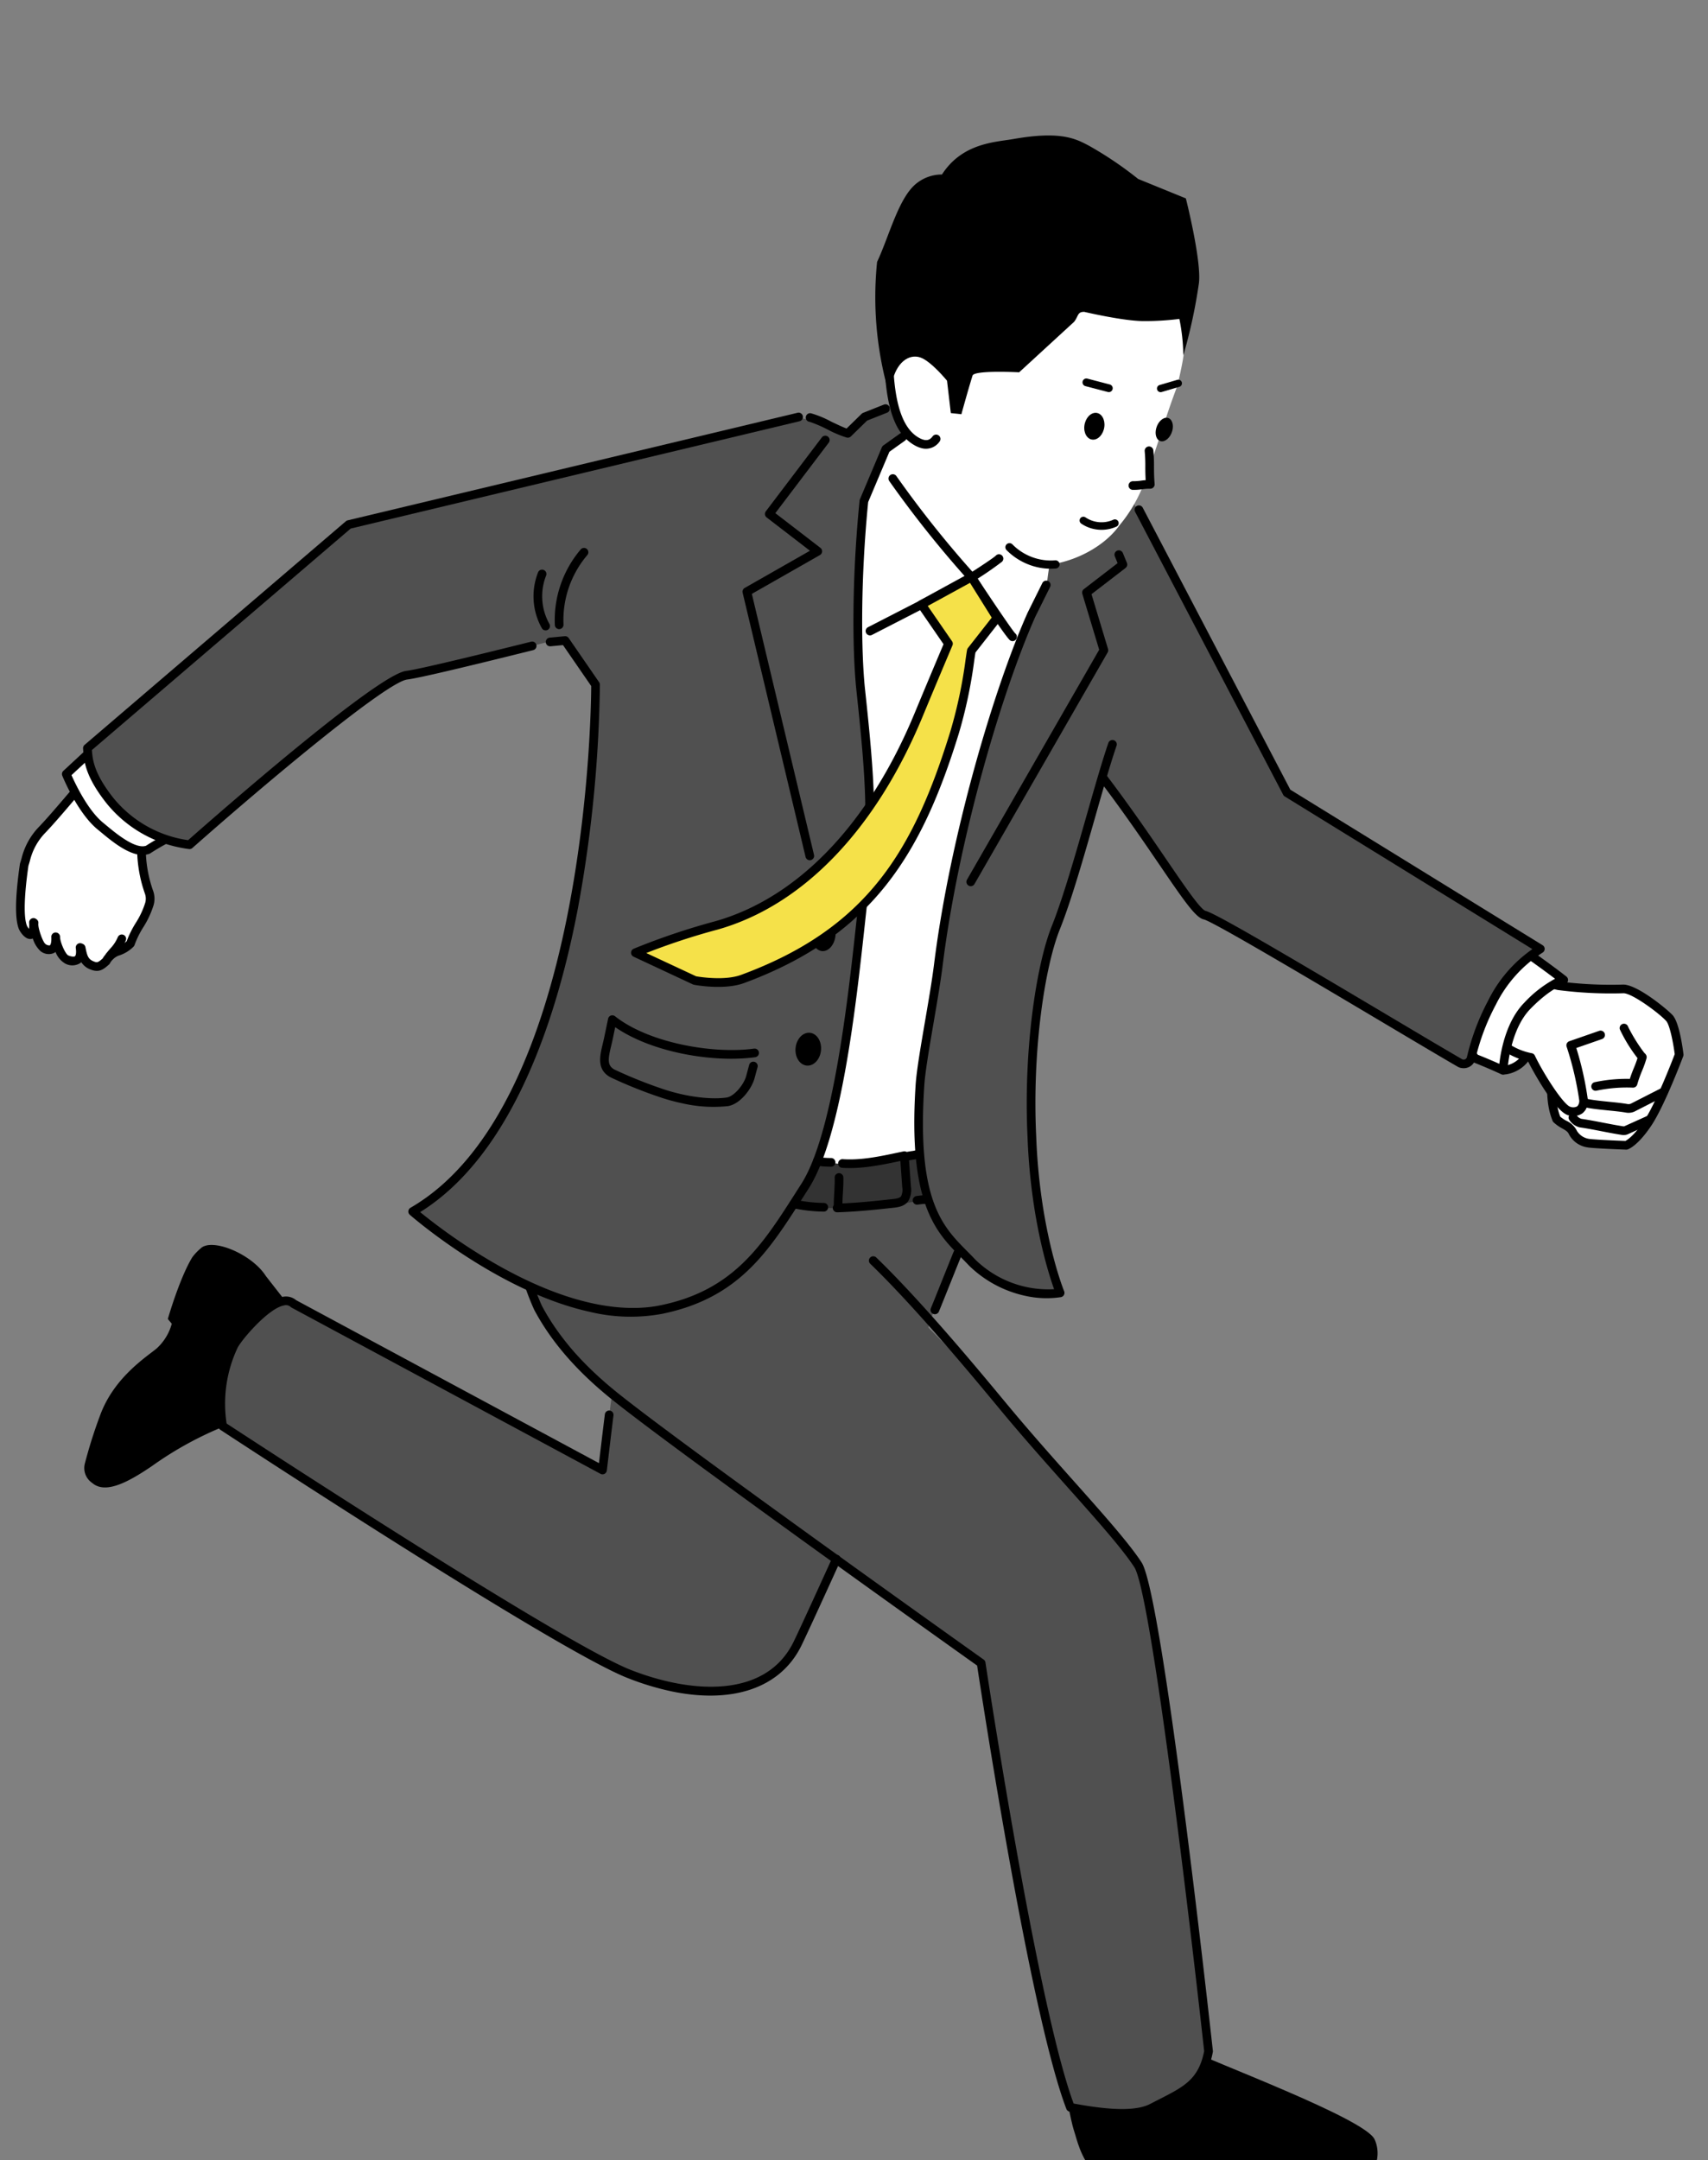 <svg xmlns="http://www.w3.org/2000/svg" width="363" height="459"><rect width="100%" height="100%" fill="#808080" stroke="none"/><defs><clipPath id="a"><path data-name="長方形 2290" transform="translate(-8 3987.203)" fill="none" stroke="#707070" d="M0 0h363v459H0z"/></clipPath><clipPath id="b"><path data-name="長方形 2289" fill="none" d="M0 0h354.256v422.367H0z"/></clipPath></defs><g data-name="マスクグループ 319" transform="translate(8 -3987.203)" clip-path="url(#a)"><g data-name="グループ 9023"><g data-name="グループ 9022" transform="rotate(12.04 -18840.472 2166.266)" clip-path="url(#b)"><path data-name="パス 10141" d="M321.419 170.518l-4.493-.378.515 4.451a7.372 7.372 0 002.4-1.345 7.222 7.222 0 001.578-2.728" fill="#fff"/><path data-name="パス 10142" d="M294.258 391.837c7.481 1.836 40.906 6.759 43.83 10.592 2.694 3.532 1.5 9.5-2.991 12.064-10.011 5.7-18.423 6.664-28.8 5.98s-10.2-2.5-10.2-2.5h-5.43c.393.97 1.1 2.187.6 2.985-.584.924-2.509 1.361-3.8 1.384-2.488.045-5.3.106-6.178-.544-3.622-2.674-5.006-6.066-6.15-8.008-.948-1.622-4.1-9.163-4.1-9.163s8.471 1 14.381-1.177c4.719-1.735 8.838-11.613 8.838-11.613"/><path data-name="パス 10143" d="M235.216 320.922s-73.685-31.835-88.815-39.653c.8.412-18.18-12.569-20.1-15.911-5.725-9.936-8.846-20.881-6.572-29.619 2.179-8.371 10.199-18.062 10.199-18.062l35.308 8.114s50.209 30.586 63.869 41.352 28.6 20.662 34.348 26.4 36.236 97.975 36.236 97.975c-.921 6.712-3.8 10.345-10.526 15.277-3.96 2.9-11.145 1.647-15.7 2.49-13.4-18.454-38.249-88.366-38.249-88.366" fill="#505050"/><path data-name="パス 10144" d="M164.047 67.509l-2.051-3.729-5.286 2.826-5.314 7.406 4.657 3.4 9.009-6.977z" fill="#505050"/><path data-name="パス 10145" d="M75.105 276.986l-5.718-4.792c-3.939-4.009-12.964-5.612-14.783-2.848a10.722 10.722 0 00-1.352 2.229c-1.721 4.908-2.341 13.889-2.341 13.889l1.035.807a11.078 11.078 0 01-2.063 5.827c-1.947 2.416-7.547 7.966-8.766 16.31a102.352 102.352 0 00-1.046 10.814 3.806 3.806 0 002.151 3.56l.422.2c3.32 1.615 7.546-2.162 11.438-6.2a74.554 74.554 0 0113.598-11.718c-.556-8.98 7.425-28.077 7.425-28.077"/><path data-name="パス 10146" d="M205.438 209.211c1.891 5.384 7.47 20.433 7.47 20.433s-3.7 21.123-3.69 26.269c.017 16.727-9.927 56.638-13.026 69.089s-17.314 16.481-33.654 13.775-95.476-33.479-95.476-33.479a30.626 30.626 0 01-1.079-17.487c.5-1.993 6.389-13.512 10.405-11.088l71.571 20.848s-5.11-50.952-1.623-64.57 59.102-23.79 59.102-23.79" fill="#505050"/><path data-name="パス 10147" d="M273.465 410.21a.922.922 0 01-.774-.42c-11.623-17.893-35.916-82.109-38.2-88.177-5.6-2.425-74.07-32.063-88.512-39.524-8.167-4.22-14.481-9.045-19.3-14.751a53.551 53.551 0 01-7.479-14.17.923.923 0 111.766-.531 52.153 52.153 0 007.119 13.51c4.662 5.518 10.792 10.2 18.74 14.3 14.929 7.713 88.021 39.306 88.757 39.624a.926.926 0 01.5.523c.26.692 25.92 68.891 37.879 87.752 4.3-.135 12.489-.479 15.891-3.282.545-.449 1.072-.875 1.579-1.286 4.775-3.865 7.421-6.008 7.339-12.1-8.494-25.695-31.383-92.9-35.967-97.478-3.341-3.335-9.9-8.148-17.5-13.722-5.226-3.835-11.15-8.182-16.771-12.61l-1.4-1.105c-6.358-5.026-21.254-16.797-32.672-23.921a.923.923 0 11.979-1.565c11.5 7.177 26.455 18.992 32.839 24.037l1.4 1.1c5.6 4.408 11.506 8.745 16.72 12.571 7.656 5.618 14.268 10.47 17.709 13.9 5.841 5.829 35.212 94.564 36.46 98.339a.932.932 0 01.047.271c.142 7.106-3.106 9.734-8.021 13.714-.5.407-1.026.83-1.566 1.276-4.009 3.3-12.753 3.571-17.45 3.716h-.109"/><path data-name="パス 10148" d="M171.891 340.513a58.317 58.317 0 01-9.5-.825c-16.253-2.69-92.428-32.271-95.663-33.529a.922.922 0 01-.5-.475 29.088 29.088 0 01-1.333-17.776c.384-1.53 4.612-10.362 8.861-12.118a3.361 3.361 0 013 .079l70.159 20.437c-.215-2.324-.658-7.139-.937-10.375a.923.923 0 111.838-.159c.38 4.4 1.061 11.713 1.061 11.713a.922.922 0 01-1.176.972L76.13 277.611a.947.947 0 01-.219-.1 1.482 1.482 0 00-1.451-.02c-3.181 1.32-7.345 9.139-7.775 10.863a27.878 27.878 0 001.077 16.224c5.864 2.273 79.431 30.721 94.926 33.287 13.625 2.257 29.35 0 32.608-13.087.9-3.608 4.285-19.053 4.319-19.209a.923.923 0 111.8.4c-.034.156-3.426 15.626-4.331 19.259-2.439 9.8-11.785 15.288-25.2 15.288"/><path data-name="パス 10149" d="M209.105 221.025s-9.411 7.729-19.01 9.861c-10.511 2.335-17.051 3.449-32.233 2.81-15.677-.66-26.864 6.786-30.434 2.256-2.465-16.173.1-108.307.688-112.368 2.908-19.914-3.475-29.741 21.208-46.259 2.574-1.723 8.719-1.774 12.385-4.857 2.2-1.85 4.394-5.261 6.036-5.868 21.859-8.074 39.442 1.55 44.858 13.6 6.5 14.461 12.656 30.539 5.016 48.8s-10.024 37.88-10.415 47.17c-.479 11.384 1.9 44.858 1.9 44.858" fill="#fff"/><path data-name="パス 10150" d="M203.273 216.511c-.938.6-13.953 6.68-18.384 6.886s-9.473.845-9.473.845l-2.87 8.929a24.151 24.151 0 008.59.363 113.279 113.279 0 0017.636-4.73c3.774-1.421 8.346-3.393 8.346-3.393z" fill="#333"/><path data-name="パス 10152" d="M327.084 171.067c1.337 5.721 1.666 8.35 3.631 11.3 1.521.966 3.106.775 4 2.07s2.906 1.587 3.9 1.489c1.983-.2 7.74-1.214 7.74-1.214s1.641-.917 3.491-5.567 3.491-15.6 3.491-15.6-2.063-6.024-3.64-7.177-8.782-4.678-11.025-3.991a86.1 86.1 0 01-13.466 2.174c-2.845.051-12.672-1.846-12.672-1.846l-5.7 13.459z" fill="#fff"/><path data-name="パス 10153" d="M338.22 186.87a5.286 5.286 0 01-4.267-1.906c-.333-.483-.829-.66-1.676-.93a8.366 8.366 0 01-2.057-.885.914.914 0 01-.274-.268c-1.73-2.6-2.269-5-3.163-8.984-.144-.641-.3-1.327-.469-2.067l-19.698-4.768a.923.923 0 01-.632-1.257l5.696-13.459a.921.921 0 011.024-.547c.1.018 9.768 1.875 12.485 1.829a85.786 85.786 0 0013.214-2.133c2.844-.87 10.621 3.24 11.838 4.128 1.725 1.261 3.606 6.571 3.966 7.622a.933.933 0 01.039.435c-.068.452-1.679 11.112-3.547 15.807-1.915 4.817-3.7 5.922-3.9 6.032a.925.925 0 01-.289.1c-.237.042-5.815 1.026-7.811 1.224a4.803 4.803 0 01-.481.022m-6.847-5.176a7.389 7.389 0 001.467.586 4.526 4.526 0 012.635 1.641 3.665 3.665 0 003.047 1.094c1.718-.17 6.431-.988 7.467-1.169.333-.277 1.588-1.49 3-5.035 1.646-4.14 3.158-13.6 3.4-15.177-.834-2.386-2.336-5.86-3.234-6.517-1.732-1.266-8.5-4.377-10.211-3.853a86.928 86.928 0 01-13.719 2.216h-.126c-2.586 0-9.686-1.289-12.008-1.724l-4.978 11.773 19.19 4.651a.924.924 0 01.682.687c.225.96.42 1.834.6 2.636.854 3.8 1.334 5.943 2.788 8.2"/><path data-name="パス 10154" d="M330.384 166.4l5.733-3.476-21.854 5.236a14.073 14.073 0 008.388 2.526c2.015 2.634 8.2 9.375 10.391 9.432 1.9.049 2.828-1.012 2.461-2.825a66.776 66.776 0 00-5.119-10.893" fill="#fff"/><path data-name="パス 10155" d="M333.167 181.041h-.148c-2.8-.072-9.055-7.248-10.8-9.416a15.12 15.12 0 01-8.546-2.756.923.923 0 011.179-1.42 13.3 13.3 0 007.739 2.315.918.918 0 01.793.36c2.594 3.39 8.192 9.032 9.682 9.07a1.754 1.754 0 001.37-.41 1.621 1.621 0 00.162-1.309 66.645 66.645 0 00-4.984-10.568.922.922 0 01.292-1.3l5.734-3.473a.923.923 0 11.956 1.579l-4.938 2.994a68 68 0 014.75 10.4 3.243 3.243 0 01-.558 2.862 3.31 3.31 0 01-2.684 1.07"/><path data-name="パス 10156" d="M345.59 166.467a.9.9 0 01-.456-.123 31.943 31.943 0 01-5.25-5.441.923.923 0 111.626-.873 35.063 35.063 0 004.554 4.72.931.931 0 01.316 1.265.921.921 0 01-.79.452"/><path data-name="パス 10157" d="M337.378 174.756a.923.923 0 01-.382-1.763 32.618 32.618 0 017.158-2.243c.091-.979.234-1.781.372-2.562a21.074 21.074 0 00.338-2.54.923.923 0 111.842.107 22.411 22.411 0 01-.365 2.754 25.178 25.178 0 00-.4 3.072.923.923 0 01-.758.853 31.334 31.334 0 00-7.429 2.239.918.918 0 01-.381.083"/><path data-name="パス 10158" d="M304.842 171.65c6.087.931 6.059 1.662 6.273 1.7a31.414 31.414 0 005.476.533s-.614-8.03 3.02-13.779 6.414-6.976 6.414-6.976-2.873-3.027-13.768-6.056z" fill="#fff"/><path data-name="パス 10159" d="M317.44 175.514a.919.919 0 01-.209-.024c-.028-.006-2.81-.653-6.269-1.232a1.113 1.113 0 01-.6-.325c-.642-.6-2.718-1.2-5.846-1.68a.923.923 0 01-.741-1.188l7.601-24.268a.923.923 0 011.231-.578c9.34 3.831 13.79 6.061 13.833 6.083a.923.923 0 01-.043 1.668c-.018.008-2.616 1.261-6.007 6.624s-2.057 13.761-2.039 13.845a.923.923 0 01-.911 1.075m-5.934-3.035c1.989.337 3.739.692 4.858.93-.267-2.747-.487-9.131 2.466-13.8a25.391 25.391 0 015.344-6.349c-1.874-.884-5.608-2.586-11.341-4.951l-6.979 22.293c4.065.711 5.2 1.484 5.652 1.877"/><path data-name="パス 10160" d="M336.367 178.642h-.077a.923.923 0 11.011-1.846c1.152 0 2.842-.178 4.458-.357 1.389-.154 2.825-.313 3.994-.356a1.324 1.324 0 00.674-.2l5.746-4.663a.924.924 0 111.167 1.434l-5.786 4.691c-.021.017-.044.033-.067.049a3.143 3.143 0 01-1.664.534c-1.1.041-2.5.2-3.86.347-1.637.181-3.327.368-4.6.368"/><path data-name="パス 10161" d="M335.852 183.044h-.093a3.662 3.662 0 01-2.331-1.045.945.945 0 01-.081-1.32.9.9 0 011.283-.08 1.9 1.9 0 001.239.6c1.437-.1 3-.129 4.663-.161 1.465-.028 2.978-.057 4.37-.138a.512.512 0 00.214-.066l4.37-3.211a.923.923 0 111.093 1.487l-4.411 3.245a.91.91 0 01-.081.053 2.357 2.357 0 01-1.071.336c-1.428.083-2.96.113-4.442.141-1.671.028-3.244.059-4.658.159h-.066"/><path data-name="パス 10162" d="M319.79 147.711l-59.573-21.225-47.907-57.215c-6.323.7-9.034 5.209-10.947 12.331s.613 24.746 5.594 33.033 37.5 40.961 41.585 40.942c2.9-.014 48.036 15.664 59.562 19.391a1.637 1.637 0 002.147-1.565 48.39 48.39 0 011.872-12.368 28.589 28.589 0 017.665-13.324" fill="#505050"/><path data-name="パス 10163" d="M308.61 175.97a2.557 2.557 0 01-.789-.124c-3.384-1.094-9.647-3.212-16.9-5.665-16.077-5.438-40.373-13.655-42.376-13.681h-.007c-1.737 0-4.646-2.71-11.627-9.374-4.323-4.126-9.7-9.261-16.032-14.731a.924.924 0 111.206-1.4c6.365 5.5 11.763 10.652 16.1 14.792 4.754 4.538 9.245 8.825 10.355 8.864 2.066 0 19.887 5.971 42.969 13.778 7.246 2.451 13.5 4.567 16.876 5.658a.718.718 0 00.657-.108.681.681 0 00.284-.566 49.312 49.312 0 011.9-12.619 28.888 28.888 0 016.923-12.689l-58.241-20.749a.923.923 0 01-.4-.28l-43.313-52.227a.923.923 0 111.42-1.178l43.151 52.031 59.334 21.135a.922.922 0 01.362 1.5l-.1.1a27.708 27.708 0 00-7.346 12.825 47.482 47.482 0 00-1.843 12.116 2.509 2.509 0 01-1.032 2.078 2.579 2.579 0 01-1.532.5"/><path data-name="パス 10164" d="M197.832 90.457c-2.33.482-8.7-2.115-16.487-6.622-8.491-4.915-14.24-11.994-16.217-14.234-3.789-4.295-7.436-30.893-4-38.857s24.865-27.391 34.639-23.97 14.987 10.765 19.361 19.654 4.4 12.577 4.252 20.4c-1.052 6.853-1.12 9.843-2.376 19.882a31.147 31.147 0 01-3.506 11.7c-2.342 5.394-8.709 10.6-15.667 12.043" fill="#fff"/><path data-name="パス 10165" d="M214.876 56.026l3.623 12.6-4.807.412z" fill="#fff"/><path data-name="パス 10166" d="M185.104 96.622a.919.919 0 01-.536-.171 228.985 228.985 0 01-20.833-17.101.923.923 0 111.264-1.345 226.8 226.8 0 0020.014 16.488c1.7-1.685 3.856-3.89 4.175-4.391a.923.923 0 011.558.991 70.039 70.039 0 01-5 5.265.92.92 0 01-.646.264"/><path data-name="パス 10167" d="M161.09 13.3c2.849-7.512 9.736-9.1 13.3-10.546 9.536-3.863 13-2.8 16.067-1.925a77.817 77.817 0 0111.612 4.7l10.775 1.925s6.073 12.3 6.474 17.068a111.524 111.524 0 01-.044 15.678 40.8 40.8 0 00-2.435-7.41 59 59 0 01-7.312 2.03c-4.231.9-12.756.719-12.756.719-1.5.27-1 1.186-1.7 2.544l-9.172 12.904s-9.418 1.488-9.54 2.749c-.287 3.081-.605 8.525-.605 8.525l-4.106.418c-7.978-6.3-12.037-1.843-12.037-1.843a73.49 73.49 0 01-8.13-26.494c1.4-6.008 1.627-14.518 4.813-18.182a8.614 8.614 0 014.8-2.86"/><path data-name="パス 10168" d="M172.941 71.574s-4.024.832-6.7-1.972-6.186-5.969-6.3-10.561 2.207-7.106 4.814-6.753c2.4.325 6.526 3.639 6.526 3.639l3.474 10.237z" fill="#fff"/><path data-name="パス 10169" d="M169.133 71.078a5.69 5.69 0 01-1.614-.254c-4.025-1.193-6.948-5.264-9.209-12.813a.923.923 0 111.768-.529c2.035 6.8 4.64 10.586 7.965 11.571 1.754.519 2.341-.133 2.711-.917a.923.923 0 111.668.79 3.517 3.517 0 01-3.289 2.153"/><path data-name="パス 10170" d="M206.024 58.526c.143 1.579-.681 3.01-1.84 3.195s-2.214-.945-2.357-2.524.684-3.01 1.841-3.195 2.214.945 2.356 2.524"/><path data-name="パス 10171" d="M220.322 56.415c-.1 1.424-.945 2.593-1.9 2.61s-1.644-1.122-1.548-2.545.944-2.593 1.896-2.611 1.648 1.122 1.552 2.546"/><path data-name="パス 10172" d="M205.251 51.144h-.038l-4.927-.225a.824.824 0 11.075-1.647l4.927.225a.824.824 0 01-.037 1.647"/><path data-name="パス 10173" d="M208.378 80.236a7.481 7.481 0 01-2.84-.55.802.802 0 11.609-1.483 6.09 6.09 0 005.842-.741.804.804 0 11.96 1.289 7.69 7.69 0 01-4.571 1.485"/><path data-name="パス 10174" d="M167.068 124.065c6.373 19.405 8.409 27.243 9.6 41.329 1.085 12.811 6.106 50.13.779 64.258-5.028 13.338-8.666 25.1-24.391 31.975-21.847 9.554-56.012-9.352-56.012-9.352 15.579-11.521 17.093-35.13 20.3-59.429 3.04-23.055-9.145-61.108-6.167-82.288s24.667-39.751 31.522-40.358 19.05 2.25 19.05 2.25l-2.41 12.166c1.951 17.487 5.376 32.28 7.73 39.445" fill="#505050"/><path data-name="パス 10175" d="M.923 197.422c.247-2.118-.106-4.074 2.27-8.185 2.423-3.95 6.06-11.107 8.251-14.851l1.894-3.007 13.063 7.137s-3.493 5.277-2.611 7.345c.823 1.93.956 6.421 4.25 11.673a4.094 4.094 0 01.648 2.5c-.31 3.766-1.748 5.491-2.186 9.076a6.757 6.757 0 01-2.394 2.224 4.541 4.541 0 00-1.885 2.528c-.925 1.235-1.359 1.758-2.847 1.467-1.789-.349-2.283-1.662-2.931-3.132l-.238-.043c1.217 3.316-1.091 3.284-2.249 3.08-1.216-.215-3.05-3-3.283-4.215l-.022-.007c.886 3.354-1.063 3.231-2.145 2.8-1.052-.418-2.888-3.617-2.964-4.745l-.136-.06c1.177 4.513-1.531 2.143-1.954 1.531-1.506-2.175-2.211-8.269-2.531-13.116" fill="#fff"/><path data-name="パス 10176" d="M20.093 216.328a4.664 4.664 0 01-.891-.094 3.889 3.889 0 01-2.093-1.086 2.239 2.239 0 01-.166.226 3.17 3.17 0 01-3.143.767 4.824 4.824 0 01-2.5-1.975 2.013 2.013 0 01-.248.263 2.761 2.761 0 01-2.885.241 5.938 5.938 0 01-2.186-2.3 1.41 1.41 0 01-.231.133c-1.293.592-2.81-1.085-3.055-1.439C1.38 209.162.472 204.592 0 197.483a.934.934 0 010-.168c.044-.378.068-.75.093-1.131a14.649 14.649 0 012.3-7.409c1.372-2.236 3.107-5.457 4.79-8.572 1.289-2.389 2.505-4.647 3.464-6.283l1.91-3.033a.923.923 0 011.223-.318l13.063 7.137a.923.923 0 01.327 1.319c-1.547 2.34-2.955 5.481-2.532 6.474a15.821 15.821 0 01.707 2.529 27.058 27.058 0 003.476 9.016 4.976 4.976 0 01.786 3.066 19.721 19.721 0 01-1.164 5.046 19.214 19.214 0 00-1.025 4.066.921.921 0 01-.146.4 7.629 7.629 0 01-2.715 2.522 3.675 3.675 0 00-1.428 1.912.922.922 0 01-.164.359c-.786 1.05-1.434 1.913-2.872 1.913m-3.883-5.1a.9.9 0 01.164.015l.239.043a.923.923 0 01.678.535l.091.208c.636 1.452.994 2.16 2.173 2.39.884.173 1.04.068 1.82-.966a5.518 5.518 0 012.285-2.927 5.8 5.8 0 001.955-1.754 21.5 21.5 0 011.078-4.2 17.941 17.941 0 001.075-4.616 3.191 3.191 0 00-.51-1.934 29.066 29.066 0 01-3.711-9.585 15.218 15.218 0 00-.606-2.216c-.841-1.972 1.09-5.604 2.159-7.365l-11.44-6.25-1.436 2.272c-.926 1.584-2.136 3.827-3.417 6.2-1.692 3.138-3.442 6.378-4.828 8.642a12.877 12.877 0 00-2.039 6.584c-.025.384-.05.76-.091 1.139.437 6.536 1.277 11 2.367 12.572a3.062 3.062 0 00.554.525 8.307 8.307 0 00-.251-1.3.923.923 0 011.266-1.077l.133.059a.921.921 0 01.55.783c.06.9 1.733 3.664 2.386 3.95a1.263 1.263 0 00.977.093s.327-.312-.067-1.8a.923.923 0 011.161-1.119.959.959 0 01.659.716c.2 1.055 1.887 3.364 2.538 3.48.778.137 1.266.031 1.406-.135s.18-.723-.185-1.718a.922.922 0 01.866-1.24"/><path data-name="パス 10177" d="M31.168 184.297a48.194 48.194 0 00-5.194 4.518 26.427 26.427 0 01-10.749-2.117c-4.746-2.413-9.571-9.983-9.571-9.983l4.2-5.966z" fill="#fff"/><path data-name="パス 10178" d="M23.956 190.263c-2.81 0-6.235-1.8-8.509-2.99-.288-.151-.55-.289-.78-.406-4.903-2.492-9.581-9.341-9.777-9.634a.924.924 0 01.009-1.049l4.201-5.967a.923.923 0 011.249-.247l21.314 13.548a.923.923 0 01.043 1.529 47.954 47.954 0 00-5.083 4.424.873.873 0 01-.142.115 4.507 4.507 0 01-2.525.678m-17.173-13.55c1.172 1.62 4.977 6.606 8.72 8.509.236.12.505.261.8.416 2.288 1.2 7.023 3.682 9.092 2.448a54.62 54.62 0 014.164-3.718L10.102 172z"/><path data-name="パス 10179" d="M8.895 170.406l44.394-58.052 89.436-42.142-3.286 38.124s-61.425 30.723-67.4 32.744-37.644 44.867-37.644 44.867a26.174 26.174 0 01-18.622-5.753c-5.431-4.545-6.215-7.464-6.878-9.788" fill="#505050"/><path data-name="パス 10180" d="M32.323 186.954a26.654 26.654 0 01-17.143-6.052c-5.588-4.677-6.454-7.72-7.15-10.165l-.022-.078a.922.922 0 01.154-.814l44.393-58.052a.918.918 0 01.336-.273l88.771-42.311a.923.923 0 01.794 1.666l-88.57 42.216L9.91 170.598c.621 2.14 1.584 4.812 6.455 8.889a25.039 25.039 0 0017.54 5.572c4.264-5.758 31.9-42.844 37.842-44.853 1.343-.454 6.715-2.838 24.677-11.612a.923.923 0 01.81 1.658c-14.491 7.078-22.867 11.015-24.894 11.7-4.181 1.415-24.538 27.413-37.2 44.542a.924.924 0 01-.665.371c-.572.048-1.3.087-2.148.087"/><path data-name="パス 10181" d="M22.734 213.571a.924.924 0 01-.838-1.307c.211-.461.431-.864.644-1.254a8 8 0 001.045-2.665.923.923 0 111.819.315 9.741 9.741 0 01-1.244 3.234c-.2.362-.4.736-.586 1.138a.923.923 0 01-.84.539"/><path data-name="パス 10182" d="M101.482 124.766a.923.923 0 01-.891-.687 23.179 23.179 0 012.016-16.823.923.923 0 111.622.88 21.314 21.314 0 00-1.854 15.471.923.923 0 01-.656 1.128.937.937 0 01-.237.031"/><path data-name="パス 10183" d="M98.725 125.635a.918.918 0 01-.687-.307 13.867 13.867 0 01-3.261-11.474.923.923 0 011.816.326 11.988 11.988 0 002.819 9.914.923.923 0 01-.687 1.539"/><path data-name="パス 10184" d="M214.567 70.398a.923.923 0 01-.2-1.824 10.891 10.891 0 001.664-.472c.256-.094.516-.19.946-.308a49.971 49.971 0 01-.673-2.81 32.508 32.508 0 00-.816-3.193.923.923 0 011.756-.566 33.9 33.9 0 01.861 3.365c.236 1.082.481 2.2.908 3.6a.923.923 0 01-.683 1.169 10.835 10.835 0 00-1.663.472 12.561 12.561 0 01-1.9.541.9.9 0 01-.2.022"/><path data-name="パス 10185" d="M166.367 112.294a.923.923 0 01-.584-1.637l18.944-15.472a.923.923 0 011.168 1.43l-18.945 15.471a.918.918 0 01-.583.208"/><path data-name="パス 10186" d="M196.253 107.162a.929.929 0 01-.334-.062c-.59-.225-4.247-3.644-10.866-10.157a.923.923 0 011.295-1.316c4.472 4.4 9.578 9.3 10.312 9.789a.923.923 0 01-.408 1.751m.333-1.784l.056.024c-.023-.011-.042-.018-.056-.024"/><path data-name="パス 10187" d="M163.819 161.687a.924.924 0 01-.834-.526l-24.788-52.113a.923.923 0 01.219-1.085l11.912-10.62-10.485-5.007a.922.922 0 01-.435-1.224l8.355-17.824a.923.923 0 111.671.783l-7.969 16.995 10.911 5.21a.923.923 0 01.216 1.521l-12.431 11.084 24.491 51.486a.924.924 0 01-.833 1.32"/><path data-name="パス 10188" d="M198.475 90.683a13.409 13.409 0 01-7.305-2.186.87.87 0 01.948-1.46 11.517 11.517 0 009.585 1.438.869.869 0 11.5 1.664 12.969 12.969 0 01-3.728.544"/><path data-name="パス 10189" d="M317.91 175.348a.923.923 0 01-.4-1.756 5.466 5.466 0 003.151-2.92.923.923 0 011.725.647 7.39 7.39 0 01-4.079 3.939.923.923 0 01-.4.091"/><path data-name="パス 10190" d="M199.921 97.721a108.17 108.17 0 011.562-5.595c2.328 1.873 4.468 7.169 7.4 7.452 2.778.268 5.559.4 8.346.544 2.343.119 4.671.4 6.964.349 0 2.982-3.085 6.03-2.972 10.855.187 8.013 1.843 24.91-3.081 53.473-1.541 8.934-.292 27.135 4.308 44.542 5.029 19.907 12.779 31.137 12.779 31.137a22.6 22.6 0 01-19.647-2.408c-6.779-4.73-14.73-7.195-18.7-34.6-.762-5.226-.844-18.063-1.515-25.844-2.615-30.324.855-65.275 4.556-79.9" fill="#505050"/><path data-name="パス 10191" d="M152.892 72.192a24.659 24.659 0 01-4.281-.825 27.247 27.247 0 00-4.019-.8.923.923 0 11-.118-1.836 21.432 21.432 0 014.567.841c1.172.28 2.7.643 3.481.747l2.479-3.727a.935.935 0 01.257-.257l3.962-2.64a.923.923 0 011.024 1.536l-3.808 2.537-2.667 4.008a.923.923 0 01-.694.409c-.057 0-.118.007-.183.007"/><path data-name="パス 10192" d="M228.058 242.636a24.505 24.505 0 01-12.965-3.78c-.709-.493-1.385-.934-2.067-1.38-6.294-4.112-13.427-8.773-17.066-33.878-.426-2.937-.636-8.124-.859-13.614-.175-4.342-.356-8.826-.656-12.281-2.35-27.255.237-60.073 3.865-77.114l1.757-6.853a.923.923 0 011.788.458l-1.748 6.816c-3.591 16.874-6.157 49.457-3.823 76.532.3 3.5.485 8 .661 12.364.222 5.442.43 10.582.842 13.425 3.519 24.281 9.99 28.508 16.249 32.6.7.456 1.389.908 2.069 1.382a22.211 22.211 0 0017.7 2.666c-1.993-3.222-8.1-13.936-12.258-30.413-4.79-18.142-5.802-36.335-4.319-44.924 1.1-6.4 1.768-16.188 2.354-24.826.409-6.026.8-11.718 1.285-15.741a.923.923 0 111.832.223c-.483 3.974-.868 9.642-1.276 15.643-.589 8.681-1.257 18.521-2.378 25.014-1.447 8.393-.439 26.253 4.291 44.15 4.926 19.5 12.569 30.738 12.646 30.849a.923.923 0 01-.4 1.373 20.576 20.576 0 01-7.528 1.309"/><path data-name="パス 10193" d="M198.425 159.942a.924.924 0 01-.878-1.2l17.287-53.649-5.982-10.87a.922.922 0 01.105-1.042l5.868-6.9-.881-1.291a.925.925 0 011.525-1.048l1.278 1.872a.922.922 0 01-.059 1.118l-5.912 6.956 5.867 10.664a.922.922 0 01.07.728l-17.411 54.025a.923.923 0 01-.879.64"/><path data-name="パス 10194" d="M148.177 217.833a40.726 40.726 0 01-4.746-.275 97.24 97.24 0 01-11.182-1.936c-3.286-.93-3.206-3.95-3.136-6.614.012-.465.025-.939.022-1.416l-.022-4.042a.923.923 0 011.332-.828c8.3 4.1 22.169 3.5 30.261.588a.923.923 0 11.626 1.732c-8.211 2.955-21.473 3.642-30.366-.061l.014 2.6c0 .5-.01.99-.023 1.474-.079 3.019.061 4.3 1.792 4.785a96.872 96.872 0 0010.9 1.883c4.919.578 10.248.168 13.572-1.048 1.539-.563 3.035-3.46 3.134-5.349l.129-2.436a.911.911 0 01.971-.873.923.923 0 01.873.97l-.136 2.435c-.122 2.3-1.832 6.066-4.343 6.985a29.5 29.5 0 01-9.675 1.423"/><path data-name="パス 10195" d="M172.695 176.166c.221 1.964-.729 3.684-2.12 3.841s-2.7-1.31-2.92-3.275.728-3.684 2.12-3.841 2.7 1.309 2.92 3.274"/><path data-name="パス 10196" d="M174.772 200.695c.216 1.921-.817 3.611-2.307 3.781s-2.874-1.254-3.089-3.17.817-3.619 2.307-3.787 2.873 1.254 3.089 3.176"/><path data-name="パス 10197" d="M113.765 136.434l-11.251-10.437 6.069-22.695 12.644 7.448z" fill="#505050"/><path data-name="パス 10198" d="M138.611 265.27c-19.7 0-40.9-11.569-42.014-12.188a.923.923 0 01-.176-1.491c32.03-28.957 15.57-111.014 14.438-116.433l-7.677-7.259-2.539.8a.923.923 0 01-.555-1.761l3.056-.963a.922.922 0 01.911.21l8.28 7.83a.916.916 0 01.267.473 279.251 279.251 0 015.345 47.535c.5 23.1-2.487 53.8-19.326 70.043a122.029 122.029 0 0018.544 7.6c18.344 5.741 29.444 3.777 35.524 1.118 14.51-6.344 18.484-16.977 23.085-29.29q.4-1.075.812-2.165c4.436-11.768 1.477-40.82-.113-56.428-.3-2.932-.556-5.463-.722-7.427-1.192-14.063-3.216-21.8-9.56-41.119-2.339-7.123-5.778-21.775-7.77-39.632a.915.915 0 01.011-.276l2.261-11.8a.921.921 0 01.226-.449l2.902-3.175a.923.923 0 111.361 1.246l-2.726 2.981-2.185 11.406c1.85 16.527 5.186 31.549 7.674 39.12 6.4 19.475 8.438 27.29 9.645 41.539.165 1.948.422 4.472.72 7.4 1.718 16.865 4.593 45.092 0 57.266q-.409 1.088-.81 2.161c-4.747 12.7-8.848 23.677-24.075 30.334a36.885 36.885 0 01-14.818 2.8"/><path data-name="パス 10199" d="M147.512 179.343c17.738-9.379 28.4-29.484 32.689-52.773 1.423-7.721 3.037-16.051 3.037-16.051l-7.354-6.953 9.192-7.916 7.115 7.355-3.886 7.945a116.613 116.613 0 01.138 17.731c-2.408 26.869-9.025 45.404-33.131 60.638-3.638 2.3-9.868 2.438-9.868 2.438l-13.582-3.137a144.237 144.237 0 0115.65-9.277" fill="#f5e149"/><path data-name="パス 10200" d="M145.439 192.68a.9.9 0 01-.208-.024l-13.577-3.137a.923.923 0 01-.315-1.657 146.653 146.653 0 0115.755-9.34c16.146-8.542 27.583-27.051 32.2-52.12a2129.025 2129.025 0 012.942-15.56l-6.986-6.606a.923.923 0 01.032-1.37l9.192-7.916a.923.923 0 011.265.058l7.115 7.355a.923.923 0 01.166 1.047l-3.781 7.743c.016.4.054.975.1 1.673a100.918 100.918 0 01.027 15.94c-2.357 26.261-8.793 45.68-33.561 61.333-3.81 2.407-10.075 2.575-10.34 2.58h-.026m-11.3-4.479l11.394 2.627c.834-.033 6.165-.321 9.285-2.292 24.234-15.308 30.342-33.569 32.706-59.933a99.283 99.283 0 00-.031-15.652c-.06-.895-.1-1.541-.111-1.979a.918.918 0 01.094-.423l3.6-7.366-6.058-6.265-7.758 6.681 6.611 6.251a.921.921 0 01.272.846c-.016.084-1.629 8.414-3.035 16.043-4.725 25.639-16.503 44.611-33.169 53.42l-.02.01a141.294 141.294 0 00-13.78 8.032m13.368-8.857z"/><path data-name="パス 10201" d="M209.946 250.488a.913.913 0 01-.177-.017.924.924 0 01-.731-1.083c.149-.773.639-3.612 1.112-6.357.5-2.881.966-5.6 1.118-6.393a.923.923 0 011.813.35c-.15.773-.638 3.612-1.112 6.357-.5 2.881-.966 5.6-1.118 6.393a.923.923 0 01-.9.748"/><path data-name="パス 10202" d="M175.943 234.714a.923.923 0 01-.015-1.846 31.13 31.13 0 006.131-.593.923.923 0 11.4 1.8 32.834 32.834 0 01-6.5.638z"/><path data-name="パス 10203" d="M201.388 228.512a.923.923 0 01-.311-1.792c.961-.344 1.371-.465 1.57-.516a6.88 6.88 0 01.293-.189.923.923 0 11.974 1.568c-.175.108-.248.161-.287.189a1.1 1.1 0 01-.447.2c-.238.054-.736.217-1.481.483a.913.913 0 01-.311.054"/><path data-name="パス 10204" d="M178.917 224.826a.923.923 0 01-.045-1.845 18.267 18.267 0 002.757-.375.923.923 0 11.366 1.809 20.123 20.123 0 01-3.032.41h-.046"/><path data-name="パス 10205" d="M196.585 220.129a.923.923 0 01-.375-1.766c.822-.364 1.4-.588 1.825-.75a5.511 5.511 0 001.17-.542.923.923 0 011.016 1.541 7.2 7.2 0 01-1.523.723c-.428.164-.96.369-1.739.714a.915.915 0 01-.373.079"/><path data-name="パス 10206" d="M185.107 233.635a.923.923 0 01-.217-1.82c2.924-.712 6.32-1.722 10.687-3.181l.385-.125c.867-.278 1.687-.541 1.928-1.1a3.14 3.14 0 00-.173-1.905l-1.544-5.357-.17.076c-3.38 1.5-7.585 3.374-11.665 3.933a.923.923 0 01-.248-1.828c3.82-.524 7.722-2.261 11.164-3.8l1.136-.503a.922.922 0 011.259.589l1.841 6.376a4.657 4.657 0 01.1 3.144c-.573 1.335-1.952 1.778-3.059 2.133l-.365.119c-4.417 1.475-7.859 2.5-10.835 3.223a.935.935 0 01-.219.026"/><path data-name="パス 10207" d="M185.321 233.588a.924.924 0 01-.894-.7c-.254-.981-.434-2.146-.606-3.273-.17-1.084-.344-2.206-.572-3.107a.923.923 0 011.79-.449c.249.985.429 2.15.6 3.277.167 1.085.341 2.206.569 3.106a.923.923 0 01-.664 1.117.965.965 0 01-.227.028"/><path data-name="パス 10208" d="M215.938 48.853a.773.773 0 01-.283-1.447l3.477-1.881a.773.773 0 01.736 1.358l-3.472 1.882a.768.768 0 01-.457.088"/></g></g></g></svg>